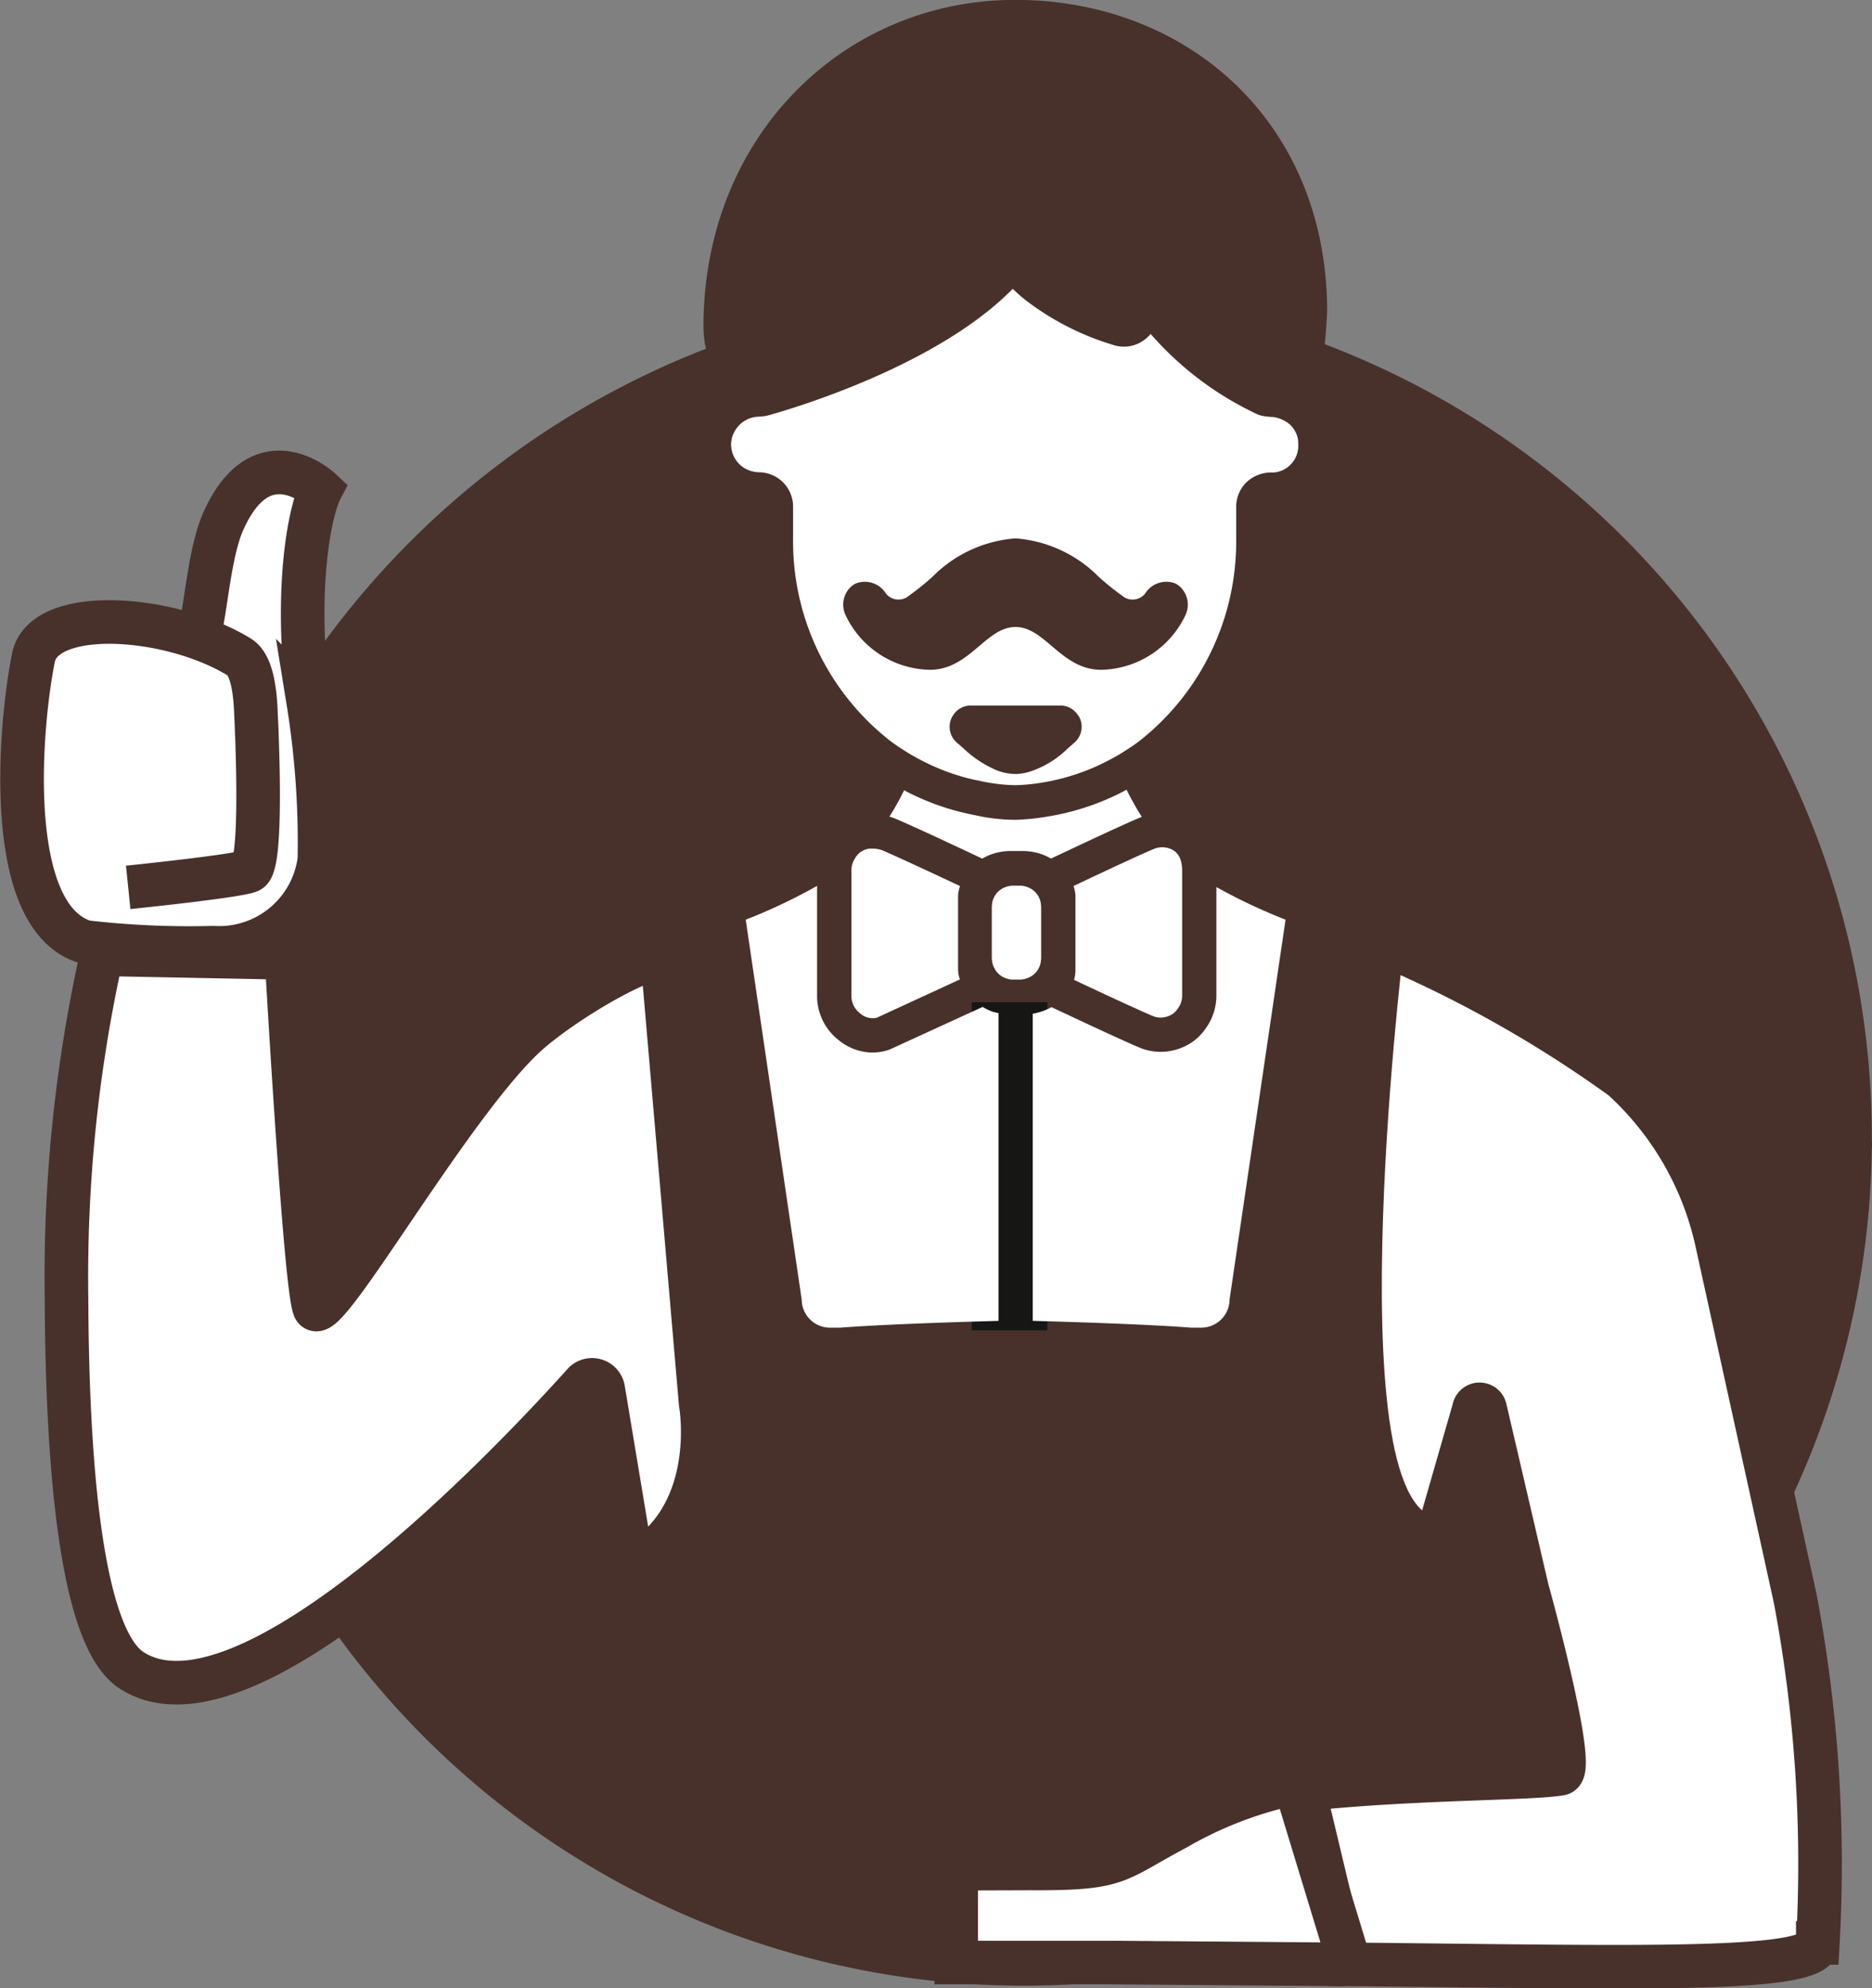 <svg xmlns="http://www.w3.org/2000/svg" width="85.89" height="91.194" viewBox="0 0 85.89 91.194">
  <rect x="0" y="0" width="85.89" height="91.194" fill="#808080" stroke="none"/>
  <g id="Group_1690" data-name="Group 1690" transform="translate(1.013)">
    <path id="Path_4560" data-name="Path 4560" d="M146.9-89.508c0-.067,0-.132,0-.2a38.918,38.918,0,0,0-25.1-36.38c.075-.748.11-1.489.11-1.492,0-8.7-6.42-14.3-14.311-14.3S93.294-135.6,93.294-126.894a5.024,5.024,0,0,0,.068.8s.018.081.049.213A39.3,39.3,0,0,0,68.324-89.25H69.1A38.9,38.9,0,0,0,108-50.8,38.9,38.9,0,0,0,146.9-89.25h.011c0-.086,0-.171,0-.257" transform="translate(-62.031 141.875)" fill="#48312b"/>
    <path id="Path_4561" data-name="Path 4561" d="M143.11-45.242" transform="translate(-102.918 89.043)" fill="#fff"/>
    <path id="Path_4562" data-name="Path 4562" d="M143.11-45.242" transform="translate(-102.918 89.043)" fill="none" stroke="#161615" stroke-miterlimit="10" stroke-width="3.509"/>
    <path id="Path_4563" data-name="Path 4563" d="M185.81-27.729s-.013,5.473,4.147,7.537l1.819-6.319a.263.263,0,0,1,.52-.017l1.924,8.258s2.315,8.325,1.531,8.467c-1.343.242-6.95.192-11.781.725l1.913,8.017c13.525.132,21.682.394,21.676-.981a65.582,65.582,0,0,0-1.04-15.8L202.94-34.122a14.276,14.276,0,0,0-4.343-7.564,55.926,55.926,0,0,0-10.067-5.786L183.8-49.1" transform="translate(-125.166 91.155)" fill="#fff"/>
    <path id="Path_4564" data-name="Path 4564" d="M185.81-27.729s-.013,5.473,4.147,7.537l1.819-6.319a.263.263,0,0,1,.52-.017l1.924,8.258s2.315,8.325,1.531,8.467c-1.343.242-6.95.192-11.781.725l1.913,8.017c13.525.132,21.682.394,21.676-.981a65.582,65.582,0,0,0-1.04-15.8L202.94-34.122a14.276,14.276,0,0,0-4.343-7.564,55.926,55.926,0,0,0-10.067-5.786L183.8-49.1" transform="translate(-125.166 91.155)" fill="none" stroke="#48312b" stroke-miterlimit="10" stroke-width="2"/>
    <path id="Path_4565" data-name="Path 4565" d="M144.629-13.675l6.789-7.871c-5.368,1.125-2.112-25.927-2.112-25.927L144.578-49.1l-2.691,18.248s.21,1.7-2.044,1.353-7.954-.383-7.954-.383-5.617.036-7.871.383-2.044-1.353-2.044-1.353L119.284-49.1l-4.729,1.633s3.256,27.052-2.111,25.927l-.388,13.282,6.6,4.854,6.857,1.767,13.405-.547L142.646-.8Z" transform="translate(-85.941 91.155)" fill="#48312b"/>
    <line id="Line_50" data-name="Line 50" y1="15.046" transform="translate(45.305 45.968)" fill="none" stroke="#161615" stroke-miterlimit="10" stroke-width="3.473"/>
    <path id="Path_4566" data-name="Path 4566" d="M61.916-12.476c-2.42-1.577-2.949-10.09-2.978-17.027a68.02,68.02,0,0,1,1.621-15.811l8.474.165s.882,15.647,1.3,16.1c.6.66,6.484-9.805,9.871-12.72,1.518-1.306,4.593-3.19,6.063-3.447L88.034-24.7s.941,5.185-3.123,7.434l-1.346-8.089a.52.52,0,0,0-.9-.267C79.559-22.165,67.209-9.027,61.916-12.476" transform="translate(-56.899 89.082)" fill="#fff"/>
    <path id="Path_4567" data-name="Path 4567" d="M61.916-12.476c-2.42-1.577-2.949-10.09-2.978-17.027a68.02,68.02,0,0,1,1.621-15.811l8.474.165s.882,15.647,1.3,16.1c.6.66,6.484-9.805,9.871-12.72,1.518-1.306,4.593-3.19,6.063-3.447L88.034-24.7s.941,5.185-3.123,7.434l-1.346-8.089a.52.52,0,0,0-.9-.267C79.559-22.165,67.209-9.027,61.916-12.476Z" transform="translate(-56.899 89.082)" fill="none" stroke="#48312b" stroke-miterlimit="10" stroke-width="2"/>
    <path id="Path_4568" data-name="Path 4568" d="M62.425-86.531c.383-.087.488-3.579,1.234-5.273,1.772-4.023,4.481-1.474,4.481-1.474-.417.8-1.244,4.148-.57,9.732a40.527,40.527,0,0,1,.512,7.222A4.635,4.635,0,0,1,63.2-72.275a41.233,41.233,0,0,1-5.861-.261c-3.812-1.152-2.982-10.1-2.373-13.06.493-2.335,6.253-1.968,9.445-.007.571.351.712,1.539.754,2.44.037.786.339,7.028-.288,7.363-.437.233-5.568.758-5.568.758" transform="translate(-54.44 115.742)" fill="#fff"/>
    <path id="Path_4569" data-name="Path 4569" d="M62.425-86.531c.383-.087.488-3.579,1.234-5.273,1.772-4.023,4.481-1.474,4.481-1.474-.417.8-1.244,4.148-.57,9.732a40.527,40.527,0,0,1,.512,7.222A4.635,4.635,0,0,1,63.2-72.275a41.233,41.233,0,0,1-5.861-.261c-3.812-1.152-2.982-10.1-2.373-13.06.493-2.335,6.253-1.968,9.445-.007.571.351.712,1.539.754,2.44.037.786.339,7.028-.288,7.363-.437.233-5.568.758-5.568.758" transform="translate(-54.44 115.742)" fill="none" stroke="#48312b" stroke-miterlimit="10" stroke-width="2"/>
    <path id="Path_4570" data-name="Path 4570" d="M166.925,46.461l-2.309-7.581c-.041-.136-.145-.291-.257-.256a18.29,18.29,0,0,0-5.264,2.038c-2.857,1.511-2.545,1.865-6.725,1.841l-3.059.01c-.174,0-.314.031-.314.247v4.06l7.035,0,10.65.083c.222,0,.322-.181.243-.44" transform="translate(-106.137 43.194)" fill="#fff"/>
    <path id="Path_4571" data-name="Path 4571" d="M166.925,46.461l-2.309-7.581c-.041-.136-.145-.291-.257-.256a18.29,18.29,0,0,0-5.264,2.038c-2.857,1.511-2.545,1.865-6.725,1.841l-3.059.01c-.174,0-.314.031-.314.247v4.06l7.035,0,10.65.083C166.9,46.9,167,46.72,166.925,46.461Z" transform="translate(-106.137 43.194)" fill="none" stroke="#48312b" stroke-miterlimit="10" stroke-width="2"/>
    <path id="Path_4572" data-name="Path 4572" d="M152.745-48.4a.927.927,0,0,0,.488.4.921.921,0,0,0,.306.063h.375a.926.926,0,0,0,.307-.063.939.939,0,0,0,.333-.2.937.937,0,0,0,.3-.658c0-.01.006-.019.006-.029v-2.412c0-.01-.005-.019-.006-.029a.935.935,0,0,0-.633-.853.92.92,0,0,0-.306-.062h-.375a.92.92,0,0,0-.306.062.935.935,0,0,0-.632.853c0,.01-.006.019-.006.029v2.412c0,.01.006.019.006.03a.918.918,0,0,0,.144.45" transform="translate(-108.104 92.865)" fill="#fff"/>
    <path id="Path_4573" data-name="Path 4573" d="M139.075-46.448a2.4,2.4,0,0,1-.514-.238l-4.276,1.959a2.428,2.428,0,0,1-.785.134,2.477,2.477,0,0,1-1.513-.545,2.569,2.569,0,0,1-1.022-2.06v-5.04a25.6,25.6,0,0,1-3.274,1.551l2.568,17.42a1.3,1.3,0,0,0,1.3,1.293h.466c2.092-.162,5.687-.27,7.265-.312V-46.4c-.073-.017-.151-.033-.212-.05" transform="translate(-94.489 92.869)" fill="#fff"/>
    <path id="Path_4574" data-name="Path 4574" d="M143.281-53.883a1.842,1.842,0,0,1,.089-.409c-1.682-.79-3.375-1.571-3.612-1.655a1.376,1.376,0,0,0-.411-.063q-.083,0-.19.01a.807.807,0,0,0-.288.114c-.027.016-.063.032-.08.045a1.028,1.028,0,0,0-.223.25c-.007.01-.009.021-.015.031a.983.983,0,0,0-.164.527v5.773a1,1,0,0,0,.4.807.856.856,0,0,0,.766.2l3.81-1.756a1.727,1.727,0,0,1-.083-.406c0-2.992,0-3.393,0-3.472" transform="translate(-100.336 94.931)" fill="#fff"/>
    <path id="Path_4575" data-name="Path 4575" d="M165.817-55.416a.856.856,0,0,0-.288-.531.9.9,0,0,0-.432-.184,1,1,0,0,0-.452.031c-.326.112-2.285,1.026-3.778,1.733a1.816,1.816,0,0,1,.089.413c0,.024,0,3.444,0,3.493a1.765,1.765,0,0,1-.063.4c1.484.7,3.327,1.55,3.654,1.673a.939.939,0,0,0,.643,0,1.006,1.006,0,0,0,.26-.135,1.007,1.007,0,0,0,.22-.247.984.984,0,0,0,.181-.561v-5.773a1.676,1.676,0,0,0-.033-.31" transform="translate(-112.626 95.004)" fill="#fff"/>
    <path id="Path_4576" data-name="Path 4576" d="M165.17-52.109v4.982a2.566,2.566,0,0,1-.45,1.44,2.532,2.532,0,0,1-.572.621,2.562,2.562,0,0,1-.659.355,2.535,2.535,0,0,1-1.751,0c-.489-.184-3.192-1.45-4.136-1.894a2.6,2.6,0,0,1-.54.228c-.1.027-.2.053-.318.075v14.086c1.579.043,5.173.15,7.265.312h.466a1.3,1.3,0,0,0,1.3-1.293c.109-.736,2.109-14.3,2.568-17.419a26.118,26.118,0,0,1-3.169-1.493" transform="translate(-110.373 92.798)" fill="#fff"/>
    <path id="Path_4577" data-name="Path 4577" d="M151.911-106.355a1.288,1.288,0,0,0-.356-.252,1.315,1.315,0,0,0-.6-.155l-.184-.019a1.468,1.468,0,0,1-.387-.088,14.807,14.807,0,0,1-4.924-3.7,1.573,1.573,0,0,1-.3.284,1.57,1.57,0,0,1-1.411.224,12.475,12.475,0,0,1-4.082-2.1c-.189-.155-.367-.313-.532-.474-.142.143-.3.292-.47.449-3.784,3.46-10.492,5.284-10.775,5.361a1.48,1.48,0,0,1-.254.04l-.155.013a1.245,1.245,0,0,0-.582.154,1.281,1.281,0,0,0-.52.511,1.248,1.248,0,0,0-.168.614,1.271,1.271,0,0,0,.945,1.22,1.272,1.272,0,0,0,.326.051,1.576,1.576,0,0,1,1.574,1.574v1.467a11.612,11.612,0,0,0,4.437,9.264c.236.179.482.343.732.5s.481.285.731.415a10.05,10.05,0,0,0,1.6.664,9.826,9.826,0,0,0,1.114.28,7.893,7.893,0,0,0,1.589.188A8.569,8.569,0,0,0,140.544-90a9.721,9.721,0,0,0,1.164-.269,9.91,9.91,0,0,0,1.777-.715c.249-.13.494-.265.73-.415.252-.158.5-.322.733-.5a11.627,11.627,0,0,0,4.437-9.274v-1.467a1.583,1.583,0,0,1,.476-1.128,1.678,1.678,0,0,1,1.131-.446,1.077,1.077,0,0,0,.321-.031,1.234,1.234,0,0,0,.918-1.3,1.051,1.051,0,0,0-.151-.572,1.2,1.2,0,0,0-.17-.236" transform="translate(-93.681 125.883)" fill="#fff"/>
    <path id="Path_4578" data-name="Path 4578" d="M153.088-85.108a1.041,1.041,0,0,0-.276-.215,1.142,1.142,0,0,0-1.405.464.746.746,0,0,1-.934.174,12.759,12.759,0,0,1-1.191-.949,5.987,5.987,0,0,0-3.816-1.764,5.985,5.985,0,0,0-3.815,1.764,12.823,12.823,0,0,1-1.192.949.746.746,0,0,1-.934-.174,1.142,1.142,0,0,0-1.405-.464,1.034,1.034,0,0,0-.276.215,1.123,1.123,0,0,0-.194,1.193,4.367,4.367,0,0,0,3.885,2.545c1.825,0,2.565-1.964,3.929-1.964s2.1,1.964,3.929,1.964a4.366,4.366,0,0,0,3.885-2.545,1.122,1.122,0,0,0-.194-1.193" transform="translate(-99.884 112.091)" fill="#48312b"/>
    <path id="Path_4579" data-name="Path 4579" d="M154.213-70.038a.952.952,0,0,0-.806-.446H149.29a.951.951,0,0,0-.806.446.961.961,0,0,0-.1.189.966.966,0,0,0,.286,1.079l.263.227a5.114,5.114,0,0,0,1.553,1.031,2.471,2.471,0,0,0,.866.167,2.406,2.406,0,0,0,.573-.083,4.434,4.434,0,0,0,1.846-1.115l.263-.226a.966.966,0,0,0,.286-1.079.954.954,0,0,0-.1-.189" transform="translate(-105.766 102.844)" fill="#48312b"/>
    <path id="Path_4580" data-name="Path 4580" d="M150.911-61.064a11.348,11.348,0,0,1-1.351.312,10.575,10.575,0,0,1-1.533.161,8.442,8.442,0,0,1-1.893-.218,11.525,11.525,0,0,1-1.29-.325,11.581,11.581,0,0,1-1.856-.769c-.026-.014-.051-.03-.078-.044a12.749,12.749,0,0,1-.678,1.212l.074.018c.283.078,2.37,1.05,4.186,1.906a2.53,2.53,0,0,1,.53-.233,2.668,2.668,0,0,1,.734-.115h.634a2.659,2.659,0,0,1,.734.116,2.518,2.518,0,0,1,.524.23c1.023-.482,3.465-1.637,4.166-1.913a12.7,12.7,0,0,1-.7-1.248c-.048.026-.095.056-.144.082a11.527,11.527,0,0,1-2.06.829" transform="translate(-102.439 98.192)" fill="#fff"/>
  </g>
</svg>
